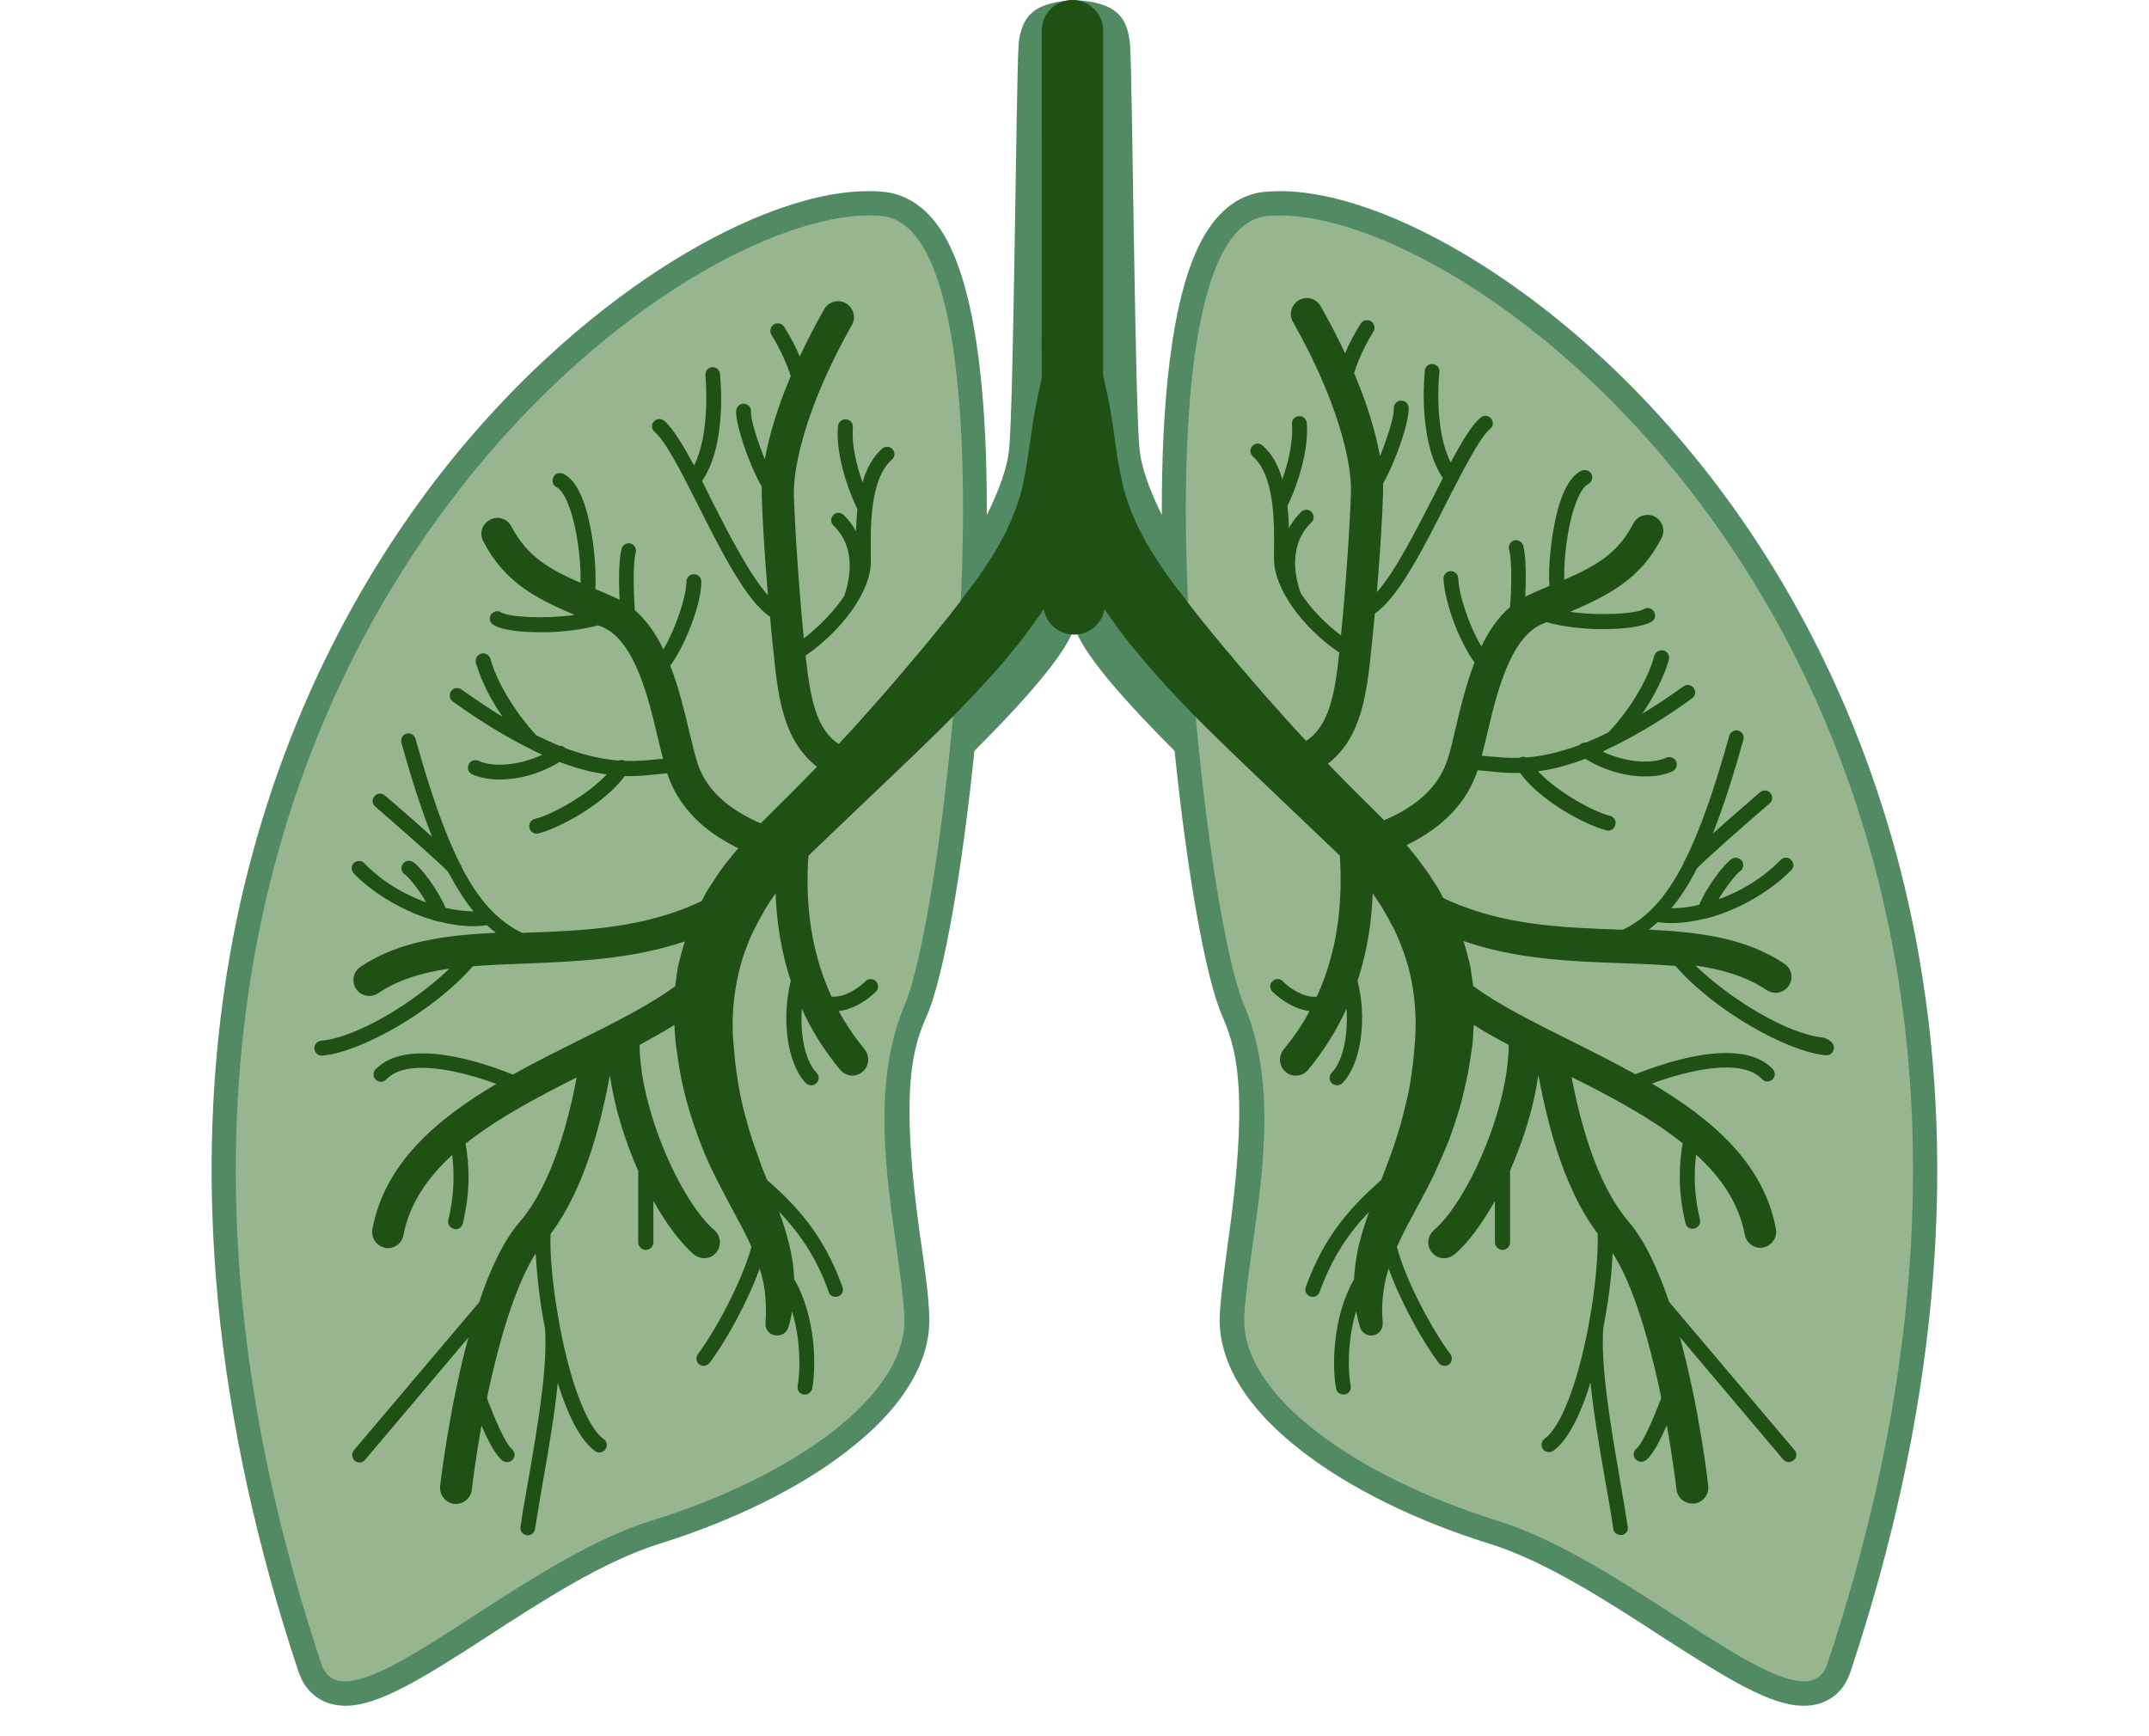<?xml version="1.0" encoding="UTF-8" standalone="no"?><svg xmlns="http://www.w3.org/2000/svg" xmlns:xlink="http://www.w3.org/1999/xlink" fill="#000000" height="503" preserveAspectRatio="xMidYMid meet" version="1" viewBox="-61.3 0.0 622.6 503.0" width="622.6" zoomAndPan="magnify"><g id="change1_1"><path d="M474.8,484.5c-1.9,5.7-5.7,8-8.5,9c-1.6,0.6-3.3,0.8-5.1,0.8c-9.5,0-21.9-7.7-41-20 c-15.8-10.3-33.8-21.9-49.8-26.9c-21.3-6.6-40.6-16.1-54.4-26.8c-16.4-12.6-24.7-26.4-23.9-39.9c0.4-6.3,1.4-13.4,2.4-20.9 c6.5-46.1,1.8-57.1-1.9-65.9c-4.8-11.3-10.1-42-13.6-76.3c-12.4-12.4-28.3-29.5-29-36.8c-0.7,7.3-16.6,24.4-29,36.8 c-3.5,34.3-8.8,65-13.6,76.3c-3.8,8.8-8.5,19.9-1.9,65.9c1.1,7.5,2.1,14.6,2.4,20.9c0.8,13.5-7.5,27.3-23.9,39.9 c-13.8,10.7-33.2,20.2-54.4,26.8c-16,5-34,16.6-49.8,26.9c-19,12.3-31.5,20-41,20c-1.8,0-3.5-0.3-5.1-0.8c-2.8-1-6.6-3.4-8.5-9 C0.7,410.8-6,340.7,5.4,276.2c9.3-52.5,31-101.3,62.8-141.3C93.7,103,119.3,84.2,136.3,74c22.4-13.4,43.2-19.9,58.5-18.4l0,0 c4.8,0.5,11.8,3,17.4,12.5c10,16.9,12.5,50.6,12.4,81.1c3.5-6.9,5.9-13.8,6.4-18.5c1.4-11.8,2.1-107.9,2.8-117.6 C234.6,3.5,239.5,0.7,250,0c10.5,0.7,15.4,3.5,16.1,13.1s1.4,105.8,2.8,117.6c0.5,4.7,2.9,11.5,6.4,18.5 c-0.1-30.5,2.4-64.2,12.4-81.1c5.6-9.5,12.6-12.1,17.4-12.5l0,0c15.4-1.5,36.2,5.1,58.5,18.4c17,10.2,42.7,29,68.1,60.9 c31.8,39.9,53.5,88.8,62.8,141.3C506,340.7,499.3,410.8,474.8,484.5z" fill="#528a64"/></g><g id="change2_1"><path d="M200.8,291.2c-12.4,29.1-1.5,66.4-0.1,90c1.4,23.5-33.2,47.1-73.4,59.5c-40.1,12.5-88.5,62.3-95.5,41.5 C-61.3,202.6,133.4,56.8,194.2,62.6C234.6,66.6,213.3,262.1,200.8,291.2z M305.8,62.6c60.8-5.8,255.5,140,162.3,419.6 c-6.9,20.8-55.4-29.1-95.5-41.5c-40.1-12.5-74.7-36-73.4-59.5c1.4-23.5,12.4-60.9-0.1-90S265.4,66.6,305.8,62.6z" fill="#97b690"/></g><g id="change3_1"><path d="M470,303.8c-0.1,1.1-1,2-2.1,2c-0.1,0-0.1,0-0.2,0c-11.1-1-32.1-12.7-43.6-25.9c-5.1-0.4-10.3-0.6-15.7-0.8 c-14.5-0.5-30.3-1.1-45.7-6.4c0,0,0,0,0,0l0.8,2.7l0.7,2.7c0.2,0.9,0.5,1.8,0.6,2.7l0.4,2.8c0.1,0.7,0.2,1.4,0.3,2.1 c7.4,5.5,17.5,10.5,28.1,15.8c6.2,3.1,12.6,6.3,18.9,9.8c9-3.6,30.8-11,39.8-1.5c0.8,0.9,0.8,2.2-0.1,3c-0.9,0.8-2.2,0.8-3-0.1 c-6-6.3-21.6-2.5-31.9,1.3c17.4,10.3,32.4,23.1,35.9,42.1c0.5,2.5-1.2,4.9-3.7,5.4c-0.3,0.1-0.6,0.1-0.8,0.1c-2.2,0-4.1-1.6-4.5-3.8 c-1.7-9.1-6.9-16.7-14.1-23.2c-0.7,5.7-0.6,11.6,1.1,18.8c0.3,1.2-0.4,2.3-1.6,2.6c-0.2,0-0.3,0.1-0.5,0.1c-1,0-1.9-0.7-2.1-1.7 c-2.2-9.3-1.9-16.7-0.8-23.1c-9.3-7.4-20.9-13.6-32.2-19.2c2.2,11.3,6.7,30.4,16.6,42c4.7,5.5,8.5,13.9,11.7,23.2l36.3,42.9 c0.8,0.9,0.7,2.3-0.3,3c-0.4,0.3-0.9,0.5-1.4,0.5c-0.6,0-1.2-0.3-1.6-0.8l-29.9-35.4c5.6,20.6,8.1,41.7,8.2,43.1 c0.3,2.5-1.5,4.8-4.1,5.1c-0.2,0-0.4,0-0.5,0c-2.3,0-4.3-1.7-4.6-4.1c0-0.1-0.9-8-2.8-18.6c-1.8,4.2-4,8.5-6,10.1 c-0.4,0.3-0.9,0.5-1.4,0.5c-0.6,0-1.2-0.3-1.7-0.8c-0.8-0.9-0.6-2.3,0.3-3c1.8-1.5,5-8.8,7.2-14.7c-0.2-1.1-0.5-2.3-0.7-3.4 c-3.9-17.7-8.4-30.9-13.4-38.6c-0.2,5.6-1,12.4-2.2,19.1c-0.2,0.9-0.3,1.8-0.5,2.6c-0.8,11.1,2.1,28.1,4.7,43.2 c0.9,5.2,1.7,10.1,2.4,14.4c0.2,1.2-0.6,2.3-1.8,2.4c-0.1,0-0.2,0-0.3,0c-1.1,0-2-0.8-2.1-1.8c-0.6-4.3-1.5-9.2-2.4-14.3 c-1.6-9.2-3.3-19.1-4.2-28.1c-4.2,13.8-8.7,18.4-10.8,19.8c-0.4,0.3-0.8,0.4-1.2,0.4c-0.7,0-1.4-0.3-1.8-0.9c-0.7-1-0.4-2.3,0.5-3 c4.9-3.4,10.1-17.3,13.2-35.4c1.8-10.4,2.3-18.8,2.2-24c-10.7-14.1-15.1-34.9-17.2-46c-1.3,9.2-4.3,18.9-8.2,27.7V360 c0,1.2-1,2.2-2.2,2.2s-2.2-1-2.2-2.2v-12c-3.7,6.6-7.8,12.2-11.7,15.5c-0.9,0.7-1.9,1.1-3,1.1c-1.3,0-2.6-0.5-3.5-1.6 c-1.7-1.9-1.4-4.8,0.5-6.5c9.9-8.5,21.6-35.3,21.7-53.7c-3.6-1.9-7-3.8-10.1-5.8c-0.1,1-0.2,2-0.2,3c-0.1,0.9-0.1,1.8-0.2,2.7 l-0.4,2.6c-0.2,1.7-0.6,3.5-0.8,5.2c-0.7,3.4-1.5,6.9-2.4,10.2c-1,3.4-2.1,6.7-3.3,9.9c-1.3,3.2-2.7,6.4-4.1,9.5 c-1.5,3.1-3,6-4.6,8.9l-2.3,4.3c-0.8,1.4-1.5,2.8-2.2,4.2c-0.6,1.3-1.2,2.5-1.8,3.8c2.6,10.1,10.6,24.6,15.5,31.1 c0.7,0.9,0.5,2.3-0.4,3c-0.4,0.3-0.8,0.4-1.3,0.4c-0.7,0-1.3-0.3-1.7-0.9c-4.3-5.6-10.8-17.1-14.5-27.3c-0.7,2.2-1.2,4.4-1.5,6.7 c-0.4,2.9-0.5,5.9-0.2,9l0,0.1c0.1,1.9-1.3,3.5-3.1,3.6c-1.6,0.1-3-0.9-3.5-2.4c-0.4-1.5-0.8-3-1.1-4.6c-2.6,8.4-2.4,17.4-1.6,21.6 c0.2,1.2-0.5,2.3-1.7,2.5c-0.1,0-0.3,0-0.4,0c-1,0-1.9-0.7-2.1-1.7c-1.2-6.2-1.1-20.8,5.2-31.7c0.1-2.5,0.4-5,0.9-7.5 c0.6-3.5,1.7-6.9,2.8-10.2c0.2-0.6,0.4-1.3,0.7-1.9c-5.5,5.7-10.6,12.8-14.4,23.3c-0.3,0.9-1.1,1.4-2,1.4c-0.2,0-0.5,0-0.7-0.1 c-1.1-0.4-1.7-1.6-1.3-2.7c5.5-15.4,13.7-23.8,21.9-31.1c0.9-2.4,1.8-4.8,2.7-7.2c1.1-3,2-5.9,2.9-8.9c0.8-3,1.5-5.9,2.2-8.9 c0.6-3,1-6,1.4-9c0.1-1.5,0.3-3,0.4-4.5l0.2-2.3c0.1-0.8,0-1.5,0.1-2.2c0-1.4,0.1-2.9,0-4.3c-0.1-1.4-0.1-2.9-0.3-4.3 c-0.5-5.6-1.8-11.1-3.9-16.4l-0.4-1c-0.1-0.3-0.3-0.7-0.4-1l-0.9-2c-0.3-0.7-0.6-1.3-1-1.9l-1-1.9l-1.1-1.9 c-0.4-0.6-0.7-1.3-1.1-1.9c-0.8-1.1-1.5-2.3-2.3-3.4c-0.3,7.6-1.4,16.3-4.4,25.3c2.8,11,1.1,23.9-4.3,29.6c-0.4,0.4-1,0.7-1.6,0.7 c-0.5,0-1.1-0.2-1.5-0.6c-0.9-0.8-0.9-2.2-0.1-3c3.5-3.7,4.8-11.3,4.3-18.6c-2.7,5.9-6.3,11.9-11.1,17.7c-0.9,1.1-2.2,1.7-3.6,1.7 c-1,0-2.1-0.3-2.9-1.1c-2-1.6-2.2-4.5-0.6-6.5c3-3.6,5.5-7.3,7.5-11.1c-4.6-0.6-8.6-3.5-10.8-5.7c-0.8-0.9-0.8-2.2,0.1-3 c0.9-0.8,2.2-0.8,3,0.1c0,0,1.9,2,4.7,3.3c1.8,0.9,3.5,1.3,5.1,1.1c7-15.2,7.3-30.2,6.7-40.8c-1-1-1.9-1.9-3-2.9l-28.6-27.3 c-4.7-4.6-9.5-9.2-14.1-14.1c-1.1-1.2-2.3-2.4-3.4-3.6l-3.4-3.7c-2.2-2.5-4.4-5.1-6.6-7.7c-1.1-1.3-2.1-2.6-3.2-4 c-1-1.4-2.1-2.7-3.1-4.2c-0.9-1.3-1.9-2.6-2.8-4c-0.7,4.2-4.4,7.4-8.8,7.4c-4.4,0-8.1-3.2-8.8-7.4c-0.9,1.4-1.9,2.7-2.8,4 c-1,1.4-2,2.8-3.1,4.2c-1,1.4-2.1,2.7-3.2,4c-2.1,2.7-4.3,5.2-6.6,7.7l-3.4,3.7c-1.1,1.3-2.3,2.4-3.4,3.6 c-4.6,4.9-9.4,9.5-14.1,14.1l-28.6,27.3c-1.1,1-2,2-3,2.9c-0.7,10.6-0.3,25.6,6.7,40.8c1.6,0.1,3.3-0.2,5.1-1.1 c2.7-1.3,4.7-3.3,4.7-3.3c0.8-0.9,2.2-0.9,3-0.1c0.9,0.8,0.9,2.2,0.1,3c-2.1,2.2-6.2,5.1-10.8,5.7c2,3.7,4.5,7.4,7.5,11.1 c1.6,2,1.3,4.9-0.6,6.5c-0.9,0.7-1.9,1.1-2.9,1.1c-1.3,0-2.6-0.6-3.6-1.7c-4.8-5.8-8.4-11.7-11.1-17.7c-0.5,7.3,0.8,14.9,4.3,18.6 c0.8,0.9,0.8,2.2-0.1,3c-0.4,0.4-0.9,0.6-1.5,0.6c-0.6,0-1.1-0.2-1.6-0.7c-5.4-5.7-7-18.6-4.3-29.6c-3-9-4.1-17.7-4.4-25.3 c-0.8,1.1-1.6,2.3-2.3,3.4c-0.4,0.6-0.8,1.2-1.1,1.9l-1.1,1.9l-1,1.9c-0.3,0.6-0.7,1.3-1,1.9l-0.9,2c-0.1,0.3-0.3,0.6-0.4,1l-0.4,1 c-2.1,5.3-3.3,10.8-3.9,16.4c-0.2,1.4-0.2,2.8-0.3,4.3c-0.1,1.4,0,2.9,0,4.3c0,0.7,0,1.4,0.1,2.2l0.2,2.3c0.1,1.5,0.3,3,0.4,4.5 c0.4,3,0.8,6,1.4,9c0.6,3,1.3,5.9,2.2,8.9c0.8,3,1.8,5.9,2.9,8.9c0.8,2.4,1.7,4.8,2.7,7.2c8.3,7.3,16.4,15.7,21.9,31.1 c0.4,1.1-0.2,2.3-1.3,2.7c-0.2,0.1-0.5,0.1-0.7,0.1c-0.9,0-1.7-0.5-2-1.4c-3.7-10.5-8.9-17.5-14.4-23.3c0.2,0.6,0.4,1.3,0.7,1.9 c1.1,3.3,2.1,6.6,2.8,10.2c0.5,2.4,0.8,5,0.9,7.5c6.3,10.8,6.4,25.4,5.2,31.7c-0.2,1-1.1,1.7-2.1,1.7c-0.1,0-0.3,0-0.4,0 c-1.2-0.2-1.9-1.3-1.7-2.5c0.8-4.2,0.9-13.2-1.6-21.6c-0.3,1.6-0.6,3.1-1.1,4.6c-0.4,1.5-1.8,2.5-3.5,2.4c-1.9-0.1-3.3-1.7-3.1-3.6 l0-0.1c0.2-3.1,0.1-6.1-0.2-9c-0.3-2.3-0.8-4.5-1.5-6.7c-3.7,10.2-10.2,21.7-14.5,27.3c-0.4,0.6-1.1,0.9-1.7,0.9 c-0.5,0-0.9-0.1-1.3-0.4c-0.9-0.7-1.1-2.1-0.4-3c4.9-6.5,12.8-21,15.5-31.1c-0.6-1.3-1.1-2.5-1.8-3.8c-0.7-1.4-1.4-2.8-2.2-4.2 l-2.3-4.3c-1.5-2.9-3.1-5.9-4.6-8.9c-1.5-3.1-2.9-6.2-4.1-9.5c-1.2-3.2-2.4-6.6-3.3-9.9c-1-3.4-1.8-6.8-2.4-10.2 c-0.3-1.7-0.6-3.4-0.8-5.2l-0.4-2.6c-0.1-0.9-0.2-1.8-0.2-2.7c-0.1-1-0.2-2-0.2-3c-3.2,2-6.6,3.9-10.1,5.8 c0.1,18.5,11.8,45.2,21.7,53.7c1.9,1.7,2.1,4.6,0.5,6.5c-0.9,1.1-2.2,1.6-3.5,1.6c-1.1,0-2.1-0.4-3-1.1c-3.9-3.4-8-8.9-11.7-15.5v12 c0,1.2-1,2.2-2.2,2.2s-2.2-1-2.2-2.2v-20.7c-3.9-8.8-6.9-18.6-8.2-27.7c-2.1,11.1-6.5,31.8-17.2,46c-0.2,5.2,0.4,13.6,2.2,24 c3.1,18.1,8.3,32,13.2,35.4c1,0.7,1.2,2,0.5,3c-0.4,0.6-1.1,0.9-1.8,0.9c-0.4,0-0.8-0.1-1.2-0.4c-2.1-1.5-6.6-6-10.8-19.8 c-0.9,9-2.6,18.9-4.2,28.1c-0.9,5.1-1.7,10-2.4,14.3c-0.2,1.1-1.1,1.8-2.1,1.8c-0.1,0-0.2,0-0.3,0c-1.2-0.2-2-1.3-1.8-2.4 c0.6-4.4,1.5-9.2,2.4-14.4c2.6-15,5.5-32.1,4.7-43.2c-0.2-0.9-0.3-1.7-0.5-2.6c-1.2-6.8-1.9-13.5-2.2-19.1 c-4.9,7.7-9.5,20.9-13.4,38.6c-0.3,1.2-0.5,2.3-0.7,3.4c2.2,5.9,5.3,13.1,7.2,14.7c0.9,0.8,1.1,2.1,0.3,3c-0.4,0.5-1,0.8-1.7,0.8 c-0.5,0-1-0.2-1.4-0.5c-2-1.6-4.2-5.9-6-10.1c-1.9,10.6-2.8,18.5-2.8,18.6c-0.3,2.4-2.3,4.1-4.6,4.1c-0.2,0-0.4,0-0.5,0 c-2.5-0.3-4.3-2.6-4.1-5.1c0.2-1.4,2.6-22.5,8.2-43.1l-29.9,35.4c-0.4,0.5-1,0.8-1.6,0.8c-0.5,0-1-0.2-1.4-0.5c-0.9-0.8-1-2.1-0.3-3 l36.3-42.9c3.1-9.3,7-17.8,11.7-23.2c9.9-11.6,14.4-30.7,16.6-42c-11.3,5.7-22.9,11.8-32.2,19.2c1.1,6.4,1.4,13.8-0.8,23.1 c-0.2,1-1.1,1.7-2.1,1.7c-0.2,0-0.3,0-0.5-0.1c-1.2-0.3-1.9-1.4-1.6-2.6c1.7-7.2,1.8-13.1,1.1-18.8c-7.2,6.6-12.4,14.2-14.1,23.2 c-0.4,2.2-2.3,3.8-4.5,3.8c-0.3,0-0.6,0-0.8-0.1c-2.5-0.5-4.2-2.9-3.7-5.4c3.5-19,18.5-31.8,35.9-42.1c-10.3-3.8-25.9-7.6-31.9-1.3 c-0.8,0.9-2.2,0.9-3,0.1c-0.9-0.8-0.9-2.2-0.1-3c9.1-9.5,30.9-2.1,39.8,1.5c6.2-3.5,12.7-6.7,18.9-9.8c10.6-5.3,20.8-10.4,28.1-15.8 c0.1-0.7,0.2-1.4,0.3-2.1l0.4-2.8c0.1-0.9,0.4-1.8,0.6-2.7l0.7-2.7l0.8-2.7c0,0,0,0,0,0c-15.4,5.2-31.3,5.8-45.7,6.4 c-5.4,0.2-10.7,0.4-15.7,0.8c-11.5,13.2-32.5,24.9-43.6,25.9c-0.1,0-0.1,0-0.2,0c-1.1,0-2-0.8-2.1-2c-0.1-1.2,0.8-2.2,1.9-2.3 c10.6-1,27-11.1,37.2-20.9c-7.8,1.1-14.8,3.2-20.6,7.1c-0.8,0.5-1.7,0.8-2.6,0.8c-1.5,0-2.9-0.7-3.8-2c-1.4-2.1-0.9-5,1.2-6.4 c11.1-7.5,24.7-9.2,39.3-9.9c-0.9-0.7-1.8-1.4-2.6-2.2c-1.3,0.2-2.6,0.3-4,0.3c-3.2,0-6.5-0.5-9.7-1.3c-0.2,0-0.4-0.1-0.6-0.1 c-9.4-2.5-18.6-8-24.3-13.9c-0.8-0.9-0.8-2.2,0-3c0.9-0.8,2.2-0.8,3,0c5.1,5.3,11.6,9.1,18,11.4c-2.2-3.9-5.2-7.4-6.2-8.1 c-1-0.6-1.3-2-0.6-3c0.6-1,2-1.3,3-0.6c2.2,1.4,7.1,7.9,9.4,13.3c2.9,0.6,5.6,1,8.1,1c-2.6-3.2-5-7-7.4-11.5 c-1.6-1.8-11.9-10.9-21.1-18.9c-0.9-0.8-1-2.1-0.2-3c0.8-0.9,2.1-1,3-0.2c4.6,3.9,9.6,8.3,13.7,12c-3-7.5-5.9-16.5-8.9-27.3 c-0.3-1.1,0.3-2.3,1.5-2.6c1.1-0.3,2.3,0.4,2.6,1.5c4.4,15.8,8.5,27.6,13,36.4c0.1,0.1,0.1,0.2,0.2,0.3c0.1,0.1,0.1,0.2,0.1,0.4 c5.1,9.9,10.7,15.8,17.5,19.1c0.3,0,0.5,0,0.8,0c17.2-0.6,34.9-1.3,51.3-9.2c0.1-0.2,0.2-0.4,0.3-0.6l1.3-2.4l1.5-2.3 c0.5-0.8,1-1.5,1.5-2.3c1-1.5,2.1-3,3.2-4.3l1.7-2.1l1.1-1.3c-10.7-5.2-17.5-12.4-20.6-21.7c-1,0-2,0.2-3.2,0.3 c-2.1,0.2-4.6,0.5-7.5,0.5c-0.5,0-1.1,0-1.6,0c-6.2,8.4-19.5,15.3-25,16.6c-0.2,0-0.3,0.1-0.5,0.1c-1,0-1.9-0.7-2.1-1.7 c-0.3-1.2,0.4-2.3,1.6-2.6c4.6-1.1,14.9-6.6,20.8-12.9c-3.9-0.5-8.4-1.6-13.7-3.6c-5.8,3.6-12.1,5.1-17.3,5.1c-3.1,0-5.9-0.6-8-1.5 c-1.1-0.5-1.5-1.8-1-2.9c0.5-1.1,1.8-1.5,2.9-1c4,1.8,11.4,1.5,18.4-1.8c-1.2-0.5-2.4-1.1-3.7-1.8c-0.1,0-0.1-0.1-0.2-0.1 c-6.4-3.2-13.6-7.5-22-13.5c-1-0.7-1.2-2-0.5-3c0.7-1,2-1.2,3-0.5c4.3,3,8.2,5.7,11.9,7.9c-3.3-4.8-6.2-10.3-7.7-15.6 c-0.3-1.1,0.3-2.3,1.5-2.7c1.1-0.3,2.3,0.3,2.7,1.5c2.2,8,8.3,16.8,13.3,22.2c2.3,1.1,4.5,2.1,6.6,3c0.7-0.1,1.3,0.2,1.8,0.7 c6.2,2.3,11.3,3.3,15.5,3.6c0.6-0.3,1.3-0.2,1.9,0.1c3.4,0.1,6.2-0.2,8.5-0.4c0.8-0.1,1.6-0.2,2.4-0.2c-0.5-1.8-0.9-3.7-1.4-5.7 c-2.8-11.9-6.7-28.2-15.9-32.4c-0.5-0.2-1-0.4-1.5-0.6c-5.3,1.5-11.5,1.9-14.3,2c-0.8,0-1.6,0-2.4,0c-5.2,0-11-0.5-13.6-2.1 c-1-0.6-1.4-1.9-0.8-2.9c0.6-1,1.9-1.4,2.9-0.8c2.5,1.5,12.7,2,21.4,0.8c-10.9-4.7-20.2-9.2-26.5-21.4c-1.2-2.3-0.3-5,2-6.2 c2.3-1.2,5-0.3,6.2,2c4.5,8.7,11.1,12.4,20,16.3c0.1-3.5-0.2-8.1-1-12.9c-1.6-9.6-4.2-14-5.9-14.8c-1.1-0.5-1.5-1.8-1-2.9 c0.5-1.1,1.8-1.5,2.9-1c4.8,2.2,7.2,11,8.3,18c0.9,5.5,1.2,11.2,1,15.4c2,0.8,4,1.7,6.2,2.7c0.3,0.1,0.6,0.3,0.8,0.4 c-0.2-5.1-0.3-11.4,0.6-14.8c0.3-1.1,1.5-1.8,2.6-1.5c1.1,0.3,1.8,1.5,1.5,2.6c-0.9,3.4-0.6,11.2-0.3,16.7c3.5,3,6.2,7,8.3,11.4 c3.4-5.7,6.6-15,6.7-19.7c0-1.2,1-2.1,2.2-2.1c0,0,0,0,0,0c1.2,0,2.1,1,2.1,2.2c0,3.6-1.5,9.3-3.9,14.9c-1,2.5-2.9,6.4-5.1,9.4 c2.5,6.4,4.1,13.2,5.5,19.1c0.8,3.4,1.6,6.6,2.3,8.9c2.4,7.6,8.5,13.4,18.4,17.7c0.4-0.4,0.8-0.8,1.2-1.2l3.6-3.6 c3.9-3.8,7.7-7.7,11.5-11.6c-3.2-2.5-5.8-5.8-7.7-9.9c-3-6.6-3.9-14.2-4.6-20.4l-0.1-1.2c-0.4-3.4-0.8-7.5-1.2-12 c-6.9-4.6-14-18.7-20.9-32.4c-4.6-9.2-9.5-18.7-12.5-21.1c-0.9-0.8-1.1-2.1-0.3-3c0.8-0.9,2.1-1,3-0.3c2.5,2.1,5.4,6.9,8.7,13 c4.5-9,3.5-23.2,3.3-26.2c-0.1-1.2,0.8-2.2,1.9-2.3c1.2-0.1,2.2,0.8,2.3,1.9c0.5,5,1.4,21.5-5.2,31.1c0.8,1.6,1.7,3.3,2.5,5 c5.1,10.1,11.3,22.2,16.6,28.1c-0.9-10.6-1.6-21.9-1.8-28.8c0-0.9,0-1.8,0-2.7c-3.9-6.8-7.7-18.4-7.4-22c0.1-1.2,1.1-2.1,2.3-2 c1.2,0.1,2.1,1.1,2,2.3c-0.2,1.8,1.7,8.2,4,13.8c1.3-7.2,3.8-15.4,7.5-24.1c-1.4-4.6-4.2-9.8-5.6-12c-0.6-1-0.3-2.3,0.7-3 c1-0.6,2.3-0.3,3,0.7c2,3.2,3.5,6.1,4.5,8.6c2.1-4.5,4.5-9.1,7.1-13.7c1.3-2.2,4.1-3,6.3-1.7c2.2,1.3,3,4.1,1.7,6.3 c-12.8,22.6-17,40.3-16.8,49.3c0.3,9.6,1.6,28.8,2.9,41.5c4.5-3.5,8.8-7.9,11.7-12.3c2.9-8.4,1.8-15.7-3.1-20.4 c-0.9-0.8-0.9-2.2-0.1-3c0.8-0.9,2.2-0.9,3-0.1c1.2,1.1,2.5,2.7,3.6,4.8c0.1-2.1,0.2-4.3,0.4-6.5c-3.3-6.8-6.3-16.7-5.6-24 c0.1-1.2,1.2-2.1,2.3-2c1.2,0.1,2.1,1.1,2,2.3c-0.4,4.6,0.9,10.7,2.8,16c1.1-3.9,2.9-7.3,5.7-9.8c0.9-0.8,2.3-0.7,3,0.2 c0.8,0.9,0.7,2.3-0.2,3c-6.3,5.5-6.2,19.1-6.1,27.2c0,0.9,0,1.7,0,2.5c0,8.3-8.1,19.6-18.9,27.1l0.1,1c1.3,11.1,2.9,20.3,9.5,24.6 c3-3.2,6-6.5,8.9-9.8c2.1-2.4,4.3-4.8,6.4-7.3c2.1-2.4,4.2-4.9,6.2-7.3c2.1-2.4,4.1-4.9,6.1-7.3c1-1.2,2-2.5,3-3.7 c1-1.2,2-2.5,2.9-3.7c1-1.2,1.9-2.5,2.8-3.7c0.9-1.2,1.9-2.5,2.8-3.7c0.9-1.2,1.8-2.5,2.6-3.7l1.3-1.9c0.4-0.6,0.8-1.3,1.2-1.9 c1.6-2.5,3-5,4.3-7.6c1.2-2.5,2.3-5.1,3.2-7.7c0.9-2.6,1.6-5.3,2.1-8.1c0.6-2.8,1-5.9,1.5-9.1c0.5-3.2,0.9-6.5,1.5-9.9l0.5-2.5 l0.5-2.5c0.3-1.5,0.7-2.9,1-4.4V8.9c0-4.9,4-8.9,8.9-8.9c4.9,0,8.9,4,8.9,8.9v100c0.3,1.5,0.7,2.9,1,4.4l0.5,2.5l0.5,2.5 c0.6,3.4,1.1,6.7,1.5,9.9c0.4,3.2,0.9,6.2,1.5,9.1c0.6,2.9,1.2,5.5,2.1,8.1c0.9,2.6,2,5.2,3.2,7.7c1.3,2.5,2.7,5.1,4.3,7.6 c0.4,0.6,0.8,1.3,1.2,1.9l1.3,1.9c0.8,1.3,1.7,2.5,2.6,3.7c0.9,1.3,1.8,2.5,2.8,3.7c0.9,1.2,1.9,2.5,2.8,3.7c1,1.2,1.9,2.5,2.9,3.7 c1,1.2,2,2.5,3,3.7c2,2.4,4,4.9,6.1,7.3c2,2.5,4.2,4.9,6.2,7.3c2.1,2.4,4.2,4.9,6.4,7.3c2.9,3.3,5.9,6.6,8.9,9.8 c6.6-4.3,8.3-13.5,9.5-24.6l0.1-1c-10.9-7.4-18.9-18.7-18.9-27.1c0-0.8,0-1.6,0-2.5c0.1-8.1,0.2-21.6-6.1-27.2c-0.9-0.8-1-2.1-0.2-3 c0.8-0.9,2.1-1,3-0.2c2.8,2.5,4.6,5.9,5.7,9.8c1.9-5.3,3.2-11.3,2.8-16c-0.1-1.2,0.8-2.2,2-2.3c1.2-0.1,2.2,0.8,2.3,2 c0.6,7.3-2.3,17.2-5.6,24c0.2,2.2,0.4,4.4,0.4,6.5c1.1-2.1,2.5-3.7,3.6-4.8c0.9-0.8,2.2-0.8,3,0.1c0.8,0.9,0.8,2.2-0.1,3 c-4.9,4.7-6,12-3.1,20.4c2.8,4.4,7.1,8.9,11.7,12.3c1.3-12.6,2.6-31.8,2.9-41.5c0.2-9-4-26.7-16.8-49.3c-1.3-2.2-0.5-5,1.7-6.3 c2.2-1.3,5-0.5,6.3,1.7c2.6,4.6,5,9.2,7.1,13.7c1-2.5,2.5-5.4,4.5-8.6c0.6-1,2-1.3,3-0.7c1,0.6,1.3,2,0.7,3c-1.4,2.2-4.2,7.4-5.6,12 c3.7,8.7,6.2,16.9,7.5,24.1c2.3-5.6,4.2-11.9,4-13.8c-0.1-1.2,0.8-2.2,2-2.3c1.2-0.1,2.2,0.8,2.3,2c0.3,3.6-3.5,15.2-7.4,22 c0,0.9,0,1.9,0,2.7c-0.2,6.9-0.9,18.2-1.8,28.8c5.3-5.9,11.4-18,16.6-28.1c0.9-1.7,1.7-3.4,2.5-5c-6.5-9.6-5.7-26.1-5.2-31.1 c0.1-1.2,1.2-2.1,2.3-1.9c1.2,0.1,2.1,1.2,1.9,2.3c-0.3,3-1.3,17.3,3.3,26.2c3.3-6.2,6.2-11,8.7-13c0.9-0.8,2.3-0.6,3,0.3 c0.8,0.9,0.6,2.3-0.3,3c-3,2.5-7.8,11.9-12.5,21.1c-6.9,13.7-14.1,27.8-20.9,32.4c-0.4,4.5-0.8,8.7-1.2,12l-0.1,1.2 c-0.7,6.2-1.6,13.8-4.6,20.4c-1.9,4.2-4.5,7.5-7.7,9.9c3.8,3.9,7.6,7.8,11.5,11.6l3.6,3.6c0.4,0.4,0.8,0.8,1.2,1.2 c9.9-4.2,16-10.1,18.4-17.7c0.8-2.3,1.5-5.6,2.3-8.9c1.4-5.9,3-12.7,5.5-19.1c-2.2-3-4-6.9-5.1-9.4c-2.3-5.6-3.8-11.4-3.9-14.9 c0-1.2,0.9-2.2,2.1-2.2c0,0,0,0,0,0c1.2,0,2.1,0.9,2.2,2.1c0.1,4.7,3.2,14,6.7,19.7c2.1-4.4,4.8-8.4,8.3-11.4 c0.4-5.5,0.6-13.4-0.3-16.7c-0.3-1.1,0.4-2.3,1.5-2.6c1.1-0.3,2.3,0.4,2.6,1.5c0.9,3.4,0.8,9.7,0.6,14.8c0.3-0.1,0.5-0.3,0.8-0.4 c2.2-1,4.2-1.9,6.2-2.7c-0.3-4.2,0.1-9.9,1-15.4c1.1-7,3.5-15.8,8.3-18c1.1-0.5,2.4,0,2.9,1c0.5,1.1,0,2.4-1,2.9 c-1.7,0.8-4.3,5.2-5.9,14.8c-0.8,4.8-1.1,9.4-1,12.9c8.9-3.9,15.5-7.5,20-16.3c1.2-2.3,4-3.1,6.2-2c2.3,1.2,3.1,4,2,6.2 c-6.3,12.2-15.7,16.7-26.5,21.4c8.6,1.2,18.9,0.6,21.4-0.8c1-0.6,2.3-0.3,2.9,0.8c0.6,1,0.3,2.3-0.8,2.9c-2.6,1.5-8.4,2.1-13.6,2.1 c-0.8,0-1.6,0-2.4,0c-2.9-0.1-9.1-0.5-14.3-2c-0.5,0.2-1,0.4-1.5,0.6c-9.3,4.2-13.1,20.5-15.9,32.4c-0.5,2-0.9,3.9-1.4,5.7 c0.8,0.1,1.6,0.1,2.4,0.2c2.4,0.2,5.2,0.5,8.5,0.4c0.6-0.4,1.3-0.4,1.9-0.1c4.2-0.3,9.3-1.3,15.5-3.6c0.5-0.5,1.1-0.8,1.8-0.7 c2.1-0.8,4.2-1.8,6.6-3c5.1-5.3,11.1-14.1,13.3-22.2c0.3-1.1,1.5-1.8,2.7-1.5c1.1,0.3,1.8,1.5,1.5,2.7c-1.5,5.2-4.4,10.8-7.7,15.6 c3.7-2.2,7.6-4.8,11.9-7.9c1-0.7,2.3-0.5,3,0.5c0.7,1,0.5,2.3-0.5,3c-8.3,6-15.6,10.3-22,13.5c-0.1,0-0.1,0.1-0.2,0.1 c-1.3,0.6-2.5,1.2-3.7,1.8c7,3.3,14.4,3.6,18.4,1.8c1.1-0.5,2.4,0,2.9,1c0.5,1.1,0,2.4-1,2.9c-2.1,1-4.9,1.5-8,1.5 c-5.2,0-11.4-1.5-17.3-5.1c-5.3,2-9.8,3.1-13.7,3.6c5.9,6.3,16.3,11.8,20.8,12.9c1.2,0.3,1.9,1.4,1.6,2.6c-0.2,1-1.1,1.7-2.1,1.7 c-0.2,0-0.3,0-0.5-0.1c-5.5-1.3-18.9-8.2-25-16.6c-0.6,0-1.1,0-1.6,0c-2.9,0-5.4-0.3-7.5-0.5c-1.2-0.1-2.2-0.2-3.2-0.3 c-3.1,9.3-9.9,16.5-20.6,21.7l1.1,1.3l1.7,2.1c1.1,1.4,2.1,2.9,3.2,4.3c0.5,0.7,1,1.5,1.5,2.3l1.5,2.3l1.3,2.4 c0.1,0.2,0.2,0.4,0.3,0.6c16.4,7.9,34.1,8.6,51.3,9.2c0.3,0,0.5,0,0.8,0c6.9-3.3,12.4-9.2,17.5-19.1c0-0.1,0.1-0.2,0.1-0.4 c0-0.1,0.1-0.2,0.2-0.3c4.5-8.8,8.6-20.6,13-36.4c0.3-1.1,1.5-1.8,2.6-1.5c1.1,0.3,1.8,1.5,1.5,2.6c-3,10.8-5.9,19.8-8.9,27.3 c4.1-3.7,9.2-8.1,13.7-12c0.9-0.8,2.3-0.7,3,0.2c0.8,0.9,0.7,2.3-0.2,3c-9.2,7.9-19.5,17.1-21.1,18.9c-2.3,4.6-4.8,8.4-7.4,11.5 c2.5,0,5.2-0.3,8.1-1c2.3-5.5,7.3-11.9,9.4-13.3c1-0.6,2.3-0.4,3,0.6c0.6,1,0.4,2.3-0.6,3c-1,0.7-3.9,4.2-6.2,8.1 c6.4-2.3,12.8-6.1,18-11.4c0.8-0.9,2.2-0.9,3,0c0.9,0.8,0.9,2.2,0,3c-5.8,5.9-14.9,11.4-24.3,13.9c-0.2,0.1-0.4,0.1-0.6,0.1 c-3.3,0.8-6.6,1.3-9.7,1.3c-1.4,0-2.7-0.1-4-0.3c-0.9,0.8-1.7,1.5-2.6,2.2c14.6,0.7,28.2,2.4,39.3,9.9c2.1,1.4,2.7,4.3,1.2,6.4 c-0.9,1.3-2.3,2-3.8,2c-0.9,0-1.8-0.3-2.6-0.8c-5.8-3.9-12.8-6-20.6-7.1c10.2,9.8,26.6,19.9,37.2,20.9 C469.3,301.5,470.1,302.6,470,303.8z" fill="#1f5014"/></g></svg>